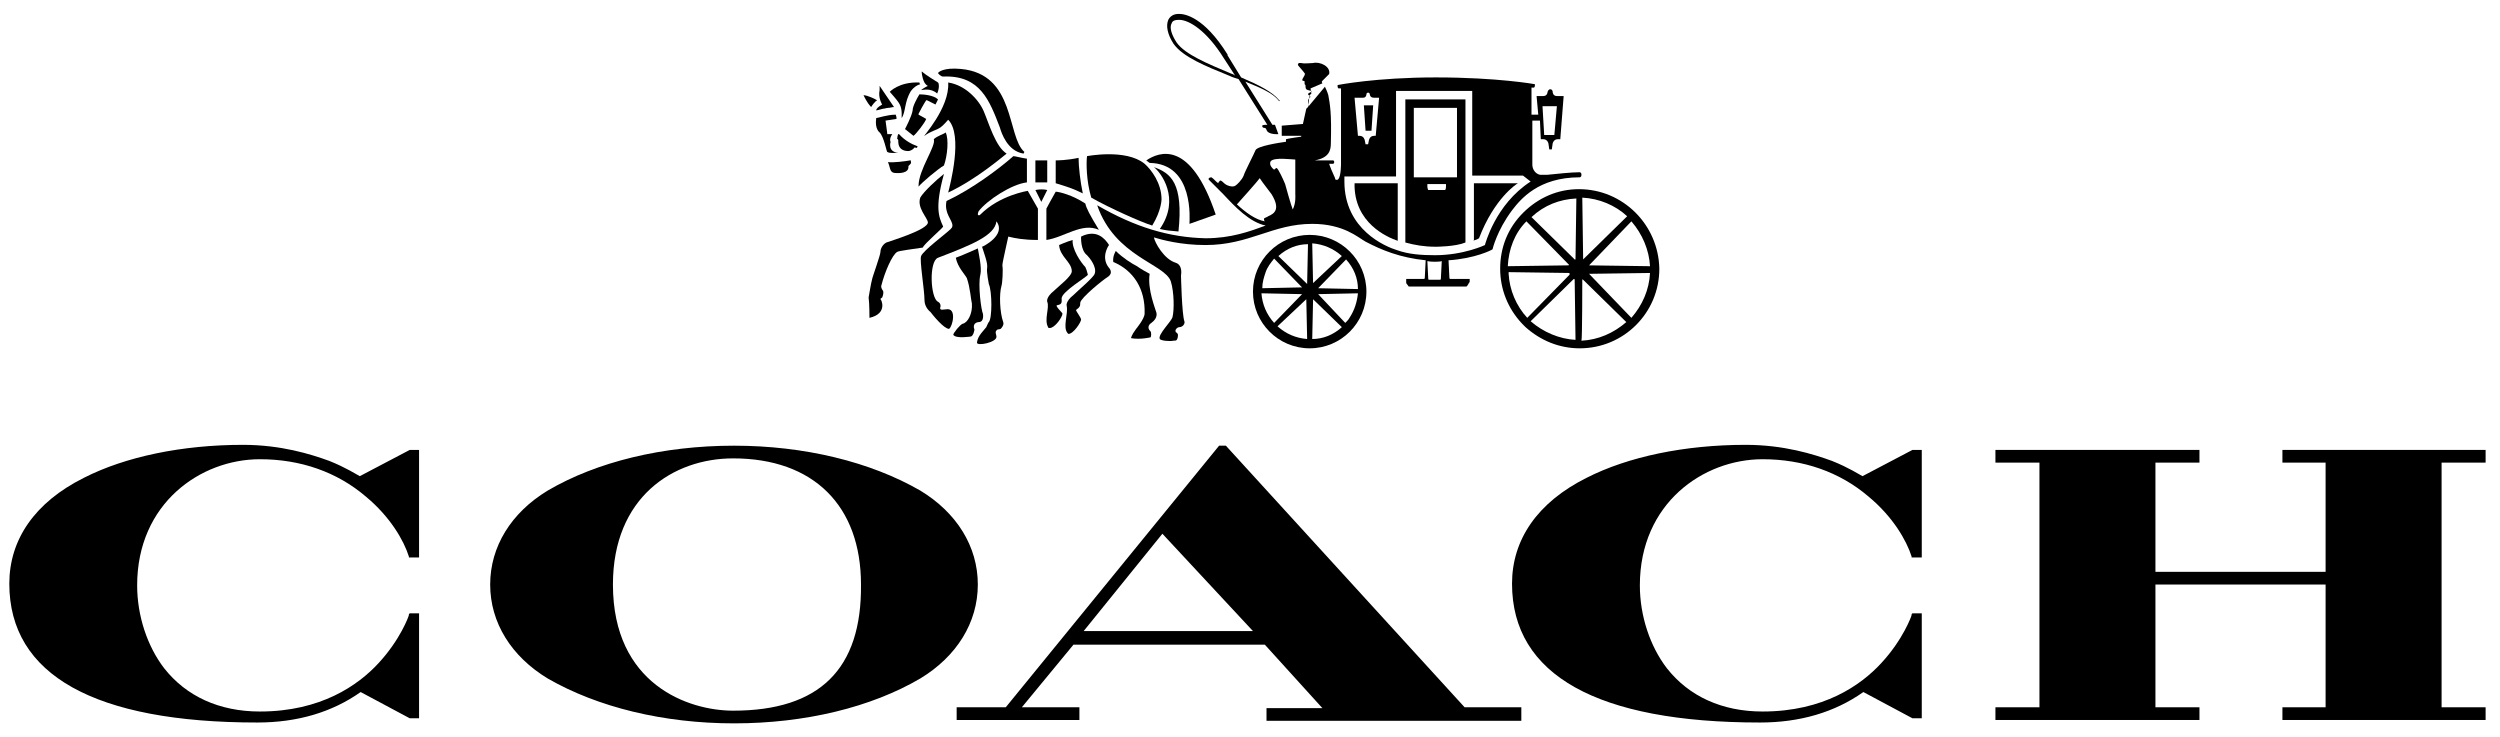 <?xml version="1.0" standalone="no"?><!-- Generator: Gravit.io --><svg xmlns="http://www.w3.org/2000/svg" xmlns:xlink="http://www.w3.org/1999/xlink" style="isolation:isolate" viewBox="0 0 295 87" width="295" height="87"><defs><clipPath id="_clipPath_zzmjtDiFpuuKaScmaFBrAR44W2pqK9K1"><rect width="295" height="87"/></clipPath></defs><g clip-path="url(#_clipPath_zzmjtDiFpuuKaScmaFBrAR44W2pqK9K1)"><path d=" M 108.59 57.885 C 102.696 54.489 94.903 52.591 86.612 52.591 C 78.22 52.591 70.428 54.489 64.634 57.885 C 60.339 60.483 57.841 64.479 57.841 68.974 C 57.841 73.469 60.339 77.465 64.634 80.063 C 70.528 83.459 78.32 85.357 86.612 85.357 C 95.003 85.357 102.795 83.459 108.59 80.063 C 112.885 77.465 115.383 73.469 115.383 68.974 C 115.383 64.479 112.885 60.483 108.59 57.885 Z  M 86.512 83.859 C 81.217 83.859 72.326 80.762 72.326 68.974 C 72.326 58.685 79.419 54.089 86.512 54.089 C 96.002 54.089 101.597 59.683 101.597 68.974 C 101.697 78.964 96.702 83.859 86.512 83.859 Z " fill="rgb(0,0,0)"/><path d=" M 293.302 54.589 L 293.302 53.09 L 269.326 53.09 L 269.326 54.589 L 274.421 54.589 L 274.421 67.476 L 254.341 67.476 L 254.341 54.589 L 259.536 54.589 L 259.536 53.29 L 259.536 53.09 L 235.461 53.09 L 235.461 54.589 L 240.655 54.589 L 240.655 83.459 L 235.461 83.459 L 235.461 84.958 L 259.536 84.958 L 259.536 83.459 L 254.341 83.459 L 254.341 68.974 L 274.421 68.974 L 274.421 83.459 L 269.326 83.459 L 269.326 84.958 L 293.102 84.958 L 293.302 84.958 L 293.302 83.459 L 288.107 83.459 L 288.107 54.589 L 293.302 54.589 Z " fill="rgb(0,0,0)"/><path d=" M 144.653 52.591 L 143.854 52.591 L 118.679 83.459 L 112.885 83.459 L 112.885 84.958 L 127.37 84.958 L 127.37 83.459 L 120.577 83.459 L 126.671 76.067 L 149.248 76.067 L 156.041 83.559 L 149.448 83.559 L 149.448 85.058 L 179.517 85.058 L 179.517 83.459 L 172.824 83.459 L 144.653 52.591 Z  M 127.87 74.468 L 137.161 62.98 L 147.85 74.468 L 127.87 74.468 Z " fill="rgb(0,0,0)"/><path d=" M 42.457 56.187 C 42.057 55.987 40.858 55.188 38.86 54.389 C 36.663 53.59 33.166 52.491 28.671 52.491 C 21.478 52.491 14.785 53.889 9.89 56.387 C 4.096 59.284 1.099 63.679 1.099 68.874 C 1.099 79.663 11.189 85.257 30.369 85.257 C 35.064 85.257 39.16 84.059 42.557 81.661 L 48.351 84.758 L 49.45 84.758 L 49.45 72.371 L 48.351 72.371 L 48.251 72.47 L 48.251 72.57 C 48.251 72.67 47.252 75.467 44.655 78.265 C 42.257 80.862 37.861 83.959 30.669 83.959 C 25.874 83.959 21.978 82.161 19.38 78.864 C 17.382 76.267 16.184 72.67 16.184 69.074 C 16.184 59.384 23.676 54.189 30.669 54.189 C 35.464 54.189 39.76 55.688 43.156 58.585 C 46.053 60.982 47.652 63.779 48.251 65.677 L 48.251 65.777 L 49.45 65.777 L 49.45 53.09 L 48.351 53.09 L 42.457 56.187 Z " fill="rgb(0,0,0)"/><path d=" M 219.776 56.187 C 219.377 55.987 218.178 55.188 216.18 54.389 C 213.982 53.59 210.486 52.491 205.991 52.491 C 198.798 52.491 192.105 53.889 187.21 56.387 C 181.416 59.284 178.419 63.679 178.419 68.874 C 178.419 79.663 188.508 85.257 207.689 85.257 C 212.384 85.257 216.48 84.059 219.876 81.661 L 225.671 84.758 L 226.769 84.758 L 226.769 72.371 L 225.671 72.371 L 225.571 72.47 L 225.571 72.57 C 225.571 72.67 224.572 75.467 221.974 78.265 C 219.577 80.862 215.181 83.959 207.988 83.959 C 203.193 83.959 199.297 82.161 196.7 78.864 C 194.702 76.267 193.503 72.67 193.503 69.074 C 193.503 59.384 200.996 54.189 207.988 54.189 C 212.784 54.189 217.079 55.688 220.476 58.585 C 223.373 60.982 224.971 63.779 225.571 65.677 L 225.571 65.777 L 226.769 65.777 L 226.769 53.09 L 225.671 53.09 L 219.776 56.187 Z " fill="rgb(0,0,0)"/><path d=" M 164.932 28.415 L 164.932 21.622 L 159.837 21.622 C 159.738 26.317 163.733 28.016 164.932 28.415 Z " fill="rgb(0,0,0)"/><path d=" M 173.823 28.415 C 174.023 28.315 174.223 28.315 174.523 28.116 C 176.321 23.42 178.918 21.722 179.118 21.622 C 177.519 21.622 175.122 21.622 173.923 21.622 L 173.923 28.415 L 173.823 28.415 Z " fill="rgb(0,0,0)"/><path d=" M 122.875 23.82 L 123.574 22.421 C 123.175 22.321 122.675 22.321 122.176 22.421 L 122.875 23.82 Z " fill="rgb(0,0,0)"/><path d=" M 127.77 22.821 C 127.47 21.422 127.271 19.624 127.271 18.625 C 125.872 18.925 124.773 18.925 124.573 18.925 L 124.573 21.622 C 125.872 22.022 126.571 22.222 127.77 22.821 Z " fill="rgb(0,0,0)"/><path d=" M 123.574 21.522 L 123.574 18.925 C 123.375 18.925 122.376 18.925 122.176 18.925 L 122.176 21.522 C 122.176 21.522 122.475 21.522 122.875 21.522 C 123.275 21.522 123.574 21.522 123.574 21.522 Z " fill="rgb(0,0,0)"/><path d=" M 135.962 26.617 C 137.061 24.819 137.061 23.52 137.061 23.52 C 137.061 21.622 135.862 20.024 135.063 19.325 L 135.063 19.325 C 132.865 17.526 128.27 18.425 128.27 18.425 C 128.17 19.125 128.17 21.323 128.769 23.32 C 130.867 24.519 134.663 26.218 135.962 26.617 Z " fill="rgb(0,0,0)"/><path d=" M 130.867 28.915 C 130.367 28.116 129.368 27.017 127.57 27.916 C 127.57 27.916 127.47 29.514 128.27 30.114 C 128.569 30.413 129.468 31.512 129.169 32.311 C 129.069 32.711 127.171 34.309 126.671 34.809 C 125.672 35.608 125.872 36.107 125.872 36.107 C 126.072 37.007 125.373 38.605 125.972 39.304 C 126.072 39.404 126.072 39.404 126.072 39.404 C 126.671 39.404 127.57 38.006 127.57 37.706 C 127.57 37.506 126.971 36.707 126.971 36.607 C 127.071 36.407 127.171 36.507 127.37 36.207 C 127.47 36.107 127.47 35.808 127.47 35.708 C 127.57 35.108 130.168 33.011 130.667 32.711 C 131.466 32.211 130.867 31.612 130.867 31.612 C 129.868 30.413 130.767 29.015 130.867 28.915 Z " fill="rgb(0,0,0)"/><path d=" M 121.277 22.521 C 121.277 22.521 117.98 23.021 115.682 25.318 C 115.483 25.518 115.383 25.318 115.383 25.318 C 115.383 25.318 115.383 25.119 115.483 24.919 C 116.482 23.62 119.379 21.722 121.177 21.522 L 121.177 18.725 C 120.477 18.625 119.778 18.425 119.578 18.425 C 117.88 19.924 114.683 22.321 111.686 23.72 C 111.387 25.219 112.386 25.918 112.386 26.617 C 112.386 26.817 112.286 26.917 112.186 27.017 C 111.587 27.616 108.989 29.514 108.689 30.213 C 108.49 30.713 109.089 34.209 109.089 35.408 C 109.089 36.307 109.788 36.807 109.788 36.807 C 110.088 37.206 111.387 38.805 111.986 38.805 L 111.986 38.805 L 111.986 38.805 C 112.386 38.605 112.985 36.207 111.587 36.507 C 110.887 36.607 110.887 36.507 110.987 36.107 C 110.987 35.908 110.887 35.708 110.687 35.608 C 109.788 35.208 109.589 30.813 110.687 30.413 C 114.583 28.915 117.381 27.816 117.58 26.118 C 118.779 27.716 115.982 29.115 115.882 29.115 C 116.082 29.814 116.581 31.013 116.482 31.612 C 116.382 32.012 116.681 33.51 116.681 33.51 C 117.081 34.409 117.081 37.606 116.681 38.006 C 116.581 38.105 116.482 38.405 116.382 38.605 C 116.082 39.005 115.383 39.604 115.283 40.403 C 115.183 40.903 117.68 40.403 117.58 39.704 C 117.58 39.504 117.381 39.204 117.58 39.005 C 117.68 38.805 117.88 38.905 118.08 38.805 C 118.28 38.605 118.48 38.305 118.38 38.006 C 117.98 36.907 117.88 34.709 118.18 33.71 C 118.28 33.41 118.38 31.812 118.28 31.312 C 118.28 30.913 118.979 28.016 118.979 27.916 C 119.778 28.116 120.777 28.315 122.475 28.315 C 122.475 27.416 122.475 27.117 122.475 24.619 L 121.277 22.521 Z " fill="rgb(0,0,0)"/><path d=" M 129.668 27.117 C 128.569 25.318 128.17 24.519 128.07 24.02 C 126.571 23.021 124.973 22.621 124.573 22.621 C 124.274 23.121 123.474 24.619 123.474 24.619 C 123.474 27.117 123.474 27.416 123.474 28.315 C 125.572 28.016 127.67 26.218 129.668 27.117 Z " fill="rgb(0,0,0)"/><path d=" M 136.861 27.017 C 137.66 27.217 138.06 27.217 139.059 27.316 C 139.658 21.622 138.159 20.423 136.162 19.724 C 136.961 20.324 139.358 23.42 136.861 27.017 Z " fill="rgb(0,0,0)"/><path d=" M 105.093 16.727 C 104.993 16.627 104.993 16.228 105.293 15.828 C 105.193 15.828 104.694 15.828 104.694 15.828 C 104.694 15.828 104.694 15.828 104.694 15.728 C 104.694 15.728 104.494 14.23 104.494 14.23 C 104.494 14.23 105.792 14.03 105.792 14.03 C 105.792 14.03 105.792 13.73 105.693 13.53 C 104.694 13.53 103.595 13.93 103.395 13.93 C 103.195 15.229 103.794 15.628 103.794 15.628 C 104.294 16.128 104.594 17.826 104.694 17.926 C 104.993 18.126 105.693 18.026 105.992 18.026 C 104.694 17.926 105.093 16.727 105.093 16.727 Z " fill="rgb(0,0,0)"/><path d=" M 111.587 15.628 C 111.387 15.828 110.588 16.028 110.188 16.427 C 110.488 17.227 108.39 20.024 108.39 21.922 C 108.39 22.022 108.39 21.922 108.39 22.022 C 108.789 21.522 110.687 19.924 111.387 19.524 C 111.786 18.425 111.986 16.427 111.587 15.628 Z " fill="rgb(0,0,0)"/><path d=" M 104.793 19.125 C 104.793 19.125 104.793 19.225 104.893 19.424 C 105.093 20.124 105.093 20.423 105.792 20.423 C 105.892 20.423 107.291 20.523 107.191 19.624 C 107.191 19.524 107.591 19.325 107.491 19.125 C 107.491 18.825 107.391 18.925 107.391 18.925 C 106.891 19.025 105.293 19.225 104.793 19.125 Z " fill="rgb(0,0,0)"/><path d=" M 104.094 12.332 C 103.595 12.631 103.395 12.831 103.395 13.031 C 103.495 13.031 103.794 12.931 104.194 12.831 C 104.394 12.831 104.594 12.731 104.793 12.731 C 104.993 12.731 105.293 12.631 105.493 12.631 C 104.893 11.732 103.794 10.134 103.794 10.134 C 103.794 10.134 103.794 10.234 103.794 10.633 C 103.595 11.532 104.094 12.332 104.094 12.332 Z " fill="rgb(0,0,0)"/><path d=" M 111.287 26.717 C 110.787 25.618 110.288 24.519 111.387 20.523 C 110.488 21.223 108.989 22.621 108.59 23.32 C 108.19 24.519 109.389 25.618 109.489 26.218 C 109.589 27.117 104.793 28.515 104.594 28.615 C 104.194 28.815 103.894 29.314 103.894 29.714 C 103.894 30.114 102.895 32.811 102.895 33.011 C 102.795 33.31 102.496 35.108 102.496 35.108 C 102.596 35.708 102.596 37.506 102.596 37.506 C 104.793 37.007 103.994 35.308 103.894 35.308 C 103.894 35.208 103.994 35.208 104.094 35.108 C 104.194 34.909 104.294 34.509 104.194 34.309 C 103.894 33.91 103.994 33.71 103.994 33.71 C 104.394 32.112 105.293 30.014 105.892 29.714 C 105.992 29.614 108.19 29.314 108.889 29.214 C 109.089 28.715 111.387 26.817 111.287 26.717 Z " fill="rgb(0,0,0)"/><path d=" M 128.07 31.512 C 127.57 31.013 126.471 29.414 126.571 28.315 C 125.872 28.515 124.973 28.915 124.973 28.915 C 125.073 30.313 126.471 30.913 126.471 32.012 C 126.471 32.611 124.873 33.81 124.374 34.309 C 123.375 35.108 123.574 35.608 123.574 35.608 C 123.874 36.307 123.175 37.706 123.674 38.605 C 123.674 38.705 123.774 38.705 123.874 38.705 C 124.473 38.705 125.373 37.406 125.373 37.007 C 125.373 36.907 124.374 36.008 124.773 36.008 C 125.373 35.908 125.273 35.608 125.273 35.208 C 125.273 34.409 128.369 32.611 128.369 32.411 C 128.27 32.012 128.17 31.712 128.07 31.512 Z " fill="rgb(0,0,0)"/><path d=" M 112.785 30.413 C 112.985 31.512 113.884 32.411 114.084 32.811 C 114.484 33.91 114.583 35.508 114.683 35.808 C 114.783 37.007 114.184 38.105 113.584 38.205 C 113.285 38.305 112.486 39.304 112.486 39.504 C 112.785 40.004 114.583 39.704 114.583 39.704 C 114.883 39.604 114.983 38.905 114.983 38.905 C 114.683 38.105 115.383 38.006 115.483 38.006 L 115.483 38.006 C 116.182 38.006 115.982 37.007 115.982 37.007 C 115.782 36.607 115.383 33.61 115.682 32.411 C 115.882 31.612 115.483 29.914 115.383 29.314 C 114.683 29.614 114.084 29.914 112.785 30.413 Z " fill="rgb(0,0,0)"/><path d=" M 135.262 18.925 C 135.362 19.025 135.662 19.225 135.662 19.225 C 140.957 19.325 140.357 26.018 140.357 26.417 L 143.454 25.318 C 140.457 16.427 136.761 17.926 135.262 18.925 Z " fill="rgb(0,0,0)"/><path d=" M 136.461 36.907 C 136.361 36.507 135.362 34.11 135.662 32.311 C 135.462 32.211 134.563 31.712 134.164 31.412 C 133.564 31.113 132.465 30.413 131.666 29.614 C 131.666 29.614 131.267 30.213 131.366 30.913 C 133.764 31.912 135.163 34.11 135.063 37.007 C 135.063 37.606 134.064 38.805 134.064 38.805 C 133.464 39.604 133.464 39.904 133.464 39.904 C 134.563 40.103 135.762 39.804 135.762 39.804 C 135.862 39.704 135.862 39.204 135.762 39.104 C 135.163 38.505 135.862 38.105 135.862 38.105 C 136.261 37.806 136.561 37.406 136.461 36.907 Z " fill="rgb(0,0,0)"/><path d=" M 110.588 11.033 C 110.887 10.334 110.787 9.834 110.687 9.734 C 110.388 9.534 109.189 8.835 108.789 8.436 L 108.789 8.436 C 108.689 8.436 108.889 9.335 108.989 9.534 C 109.189 10.034 109.489 10.134 109.489 10.134 C 109.489 10.134 108.889 10.434 108.689 10.633 C 108.889 10.633 109.788 10.334 110.588 11.033 Z " fill="rgb(0,0,0)"/><path d=" M 107.79 16.028 C 108.09 15.828 109.189 14.43 109.289 14.03 L 108.39 13.53 C 108.39 13.53 108.39 13.53 108.39 13.431 C 108.889 12.432 109.289 11.832 109.289 11.832 C 109.289 11.832 109.289 11.832 109.389 11.832 L 110.388 12.332 C 110.588 11.932 110.588 11.932 110.687 11.732 C 110.188 11.233 108.989 11.133 108.49 11.133 C 108.19 11.632 107.69 12.531 107.69 13.031 C 107.591 13.73 106.791 15.229 106.791 15.229 L 107.79 16.028 Z " fill="rgb(0,0,0)"/><path d=" M 106.092 15.828 C 105.992 15.728 105.892 16.028 105.892 16.228 C 105.792 16.427 105.992 16.427 105.992 16.527 C 105.992 16.827 105.992 17.227 106.292 17.526 C 106.492 17.726 106.791 17.826 107.191 17.826 C 107.291 17.826 107.69 17.726 107.89 17.426 C 107.99 17.327 108.09 17.526 108.19 17.426 C 108.29 17.327 108.29 17.227 108.19 17.227 C 107.591 17.027 106.692 16.527 106.092 15.828 Z " fill="rgb(0,0,0)"/><path d=" M 117.98 15.029 C 118.18 15.728 118.879 17.826 120.777 18.126 C 120.777 18.126 120.877 17.926 120.877 17.926 L 120.877 17.926 C 118.779 16.128 119.878 8.735 113.385 8.136 C 111.287 7.936 110.687 8.536 110.687 8.635 C 110.687 8.635 110.987 9.035 111.287 9.035 C 115.682 8.835 116.781 11.932 117.98 15.029 Z " fill="rgb(0,0,0)"/><path d=" M 116.082 13.131 C 115.483 11.732 113.884 10.034 111.886 9.734 C 112.086 12.731 108.789 16.228 109.089 16.028 C 109.888 15.429 110.388 15.429 110.987 15.029 C 111.287 14.829 111.886 14.13 111.886 14.13 C 113.684 15.928 112.086 21.922 111.886 22.721 C 115.283 21.123 118.38 18.425 118.779 18.126 C 117.481 17.327 116.681 14.529 116.082 13.131 Z " fill="rgb(0,0,0)"/><path d=" M 102.795 12.631 C 102.895 12.432 103.295 11.932 103.495 11.832 C 103.195 11.632 102.296 11.233 101.896 11.233 L 101.896 11.233 C 101.896 11.233 102.296 12.132 102.795 12.631 Z " fill="rgb(0,0,0)"/><path d=" M 172.924 11.732 L 165.831 11.732 L 165.831 28.615 C 166.93 28.915 168.029 29.115 169.428 29.115 C 169.428 29.115 171.725 29.115 172.924 28.615 C 172.924 24.619 172.924 11.732 172.924 11.732 Z  M 170.626 22.022 C 170.626 22.321 170.527 22.421 170.527 22.421 L 169.528 22.421 L 168.529 22.421 C 168.529 22.421 168.429 22.222 168.429 22.022 C 168.429 21.922 168.429 21.722 168.429 21.722 L 170.626 21.722 C 170.626 21.722 170.626 22.022 170.626 22.022 Z  M 171.925 20.923 C 171.925 20.923 170.926 20.923 169.328 20.923 C 167.829 20.923 166.83 20.923 166.83 20.923 L 166.83 12.731 L 171.925 12.731 L 171.925 20.923 Z " fill="rgb(0,0,0)"/><path d=" M 161.835 15.429 L 162.035 12.432 L 160.936 12.432 L 161.136 15.429 L 161.835 15.429 Z " fill="rgb(0,0,0)"/><path d=" M 154.143 12.831 L 153.744 14.629 L 151.246 14.829 L 151.246 16.028 L 153.544 16.028 L 153.544 16.128 C 153.544 16.128 152.045 16.328 151.746 16.427 C 151.746 16.427 151.746 16.627 151.746 16.727 C 151.046 16.827 148.349 17.227 148.149 17.726 C 147.95 18.226 146.851 20.324 146.751 20.723 C 146.551 21.223 145.952 21.822 145.752 21.922 C 145.452 22.122 144.753 21.922 144.453 21.622 C 144.353 21.522 144.054 21.223 143.954 21.323 C 143.854 21.422 143.754 21.522 143.754 21.622 C 143.454 21.422 143.254 21.123 142.955 20.923 C 142.955 20.923 142.755 20.923 142.655 21.023 C 142.555 21.123 142.655 21.223 142.655 21.223 C 143.154 21.722 143.754 22.321 144.353 22.921 C 145.752 24.419 147.45 26.218 149.348 26.617 C 147.45 27.316 145.252 28.116 142.255 28.116 C 137.96 28.016 133.964 26.817 129.468 24.22 C 131.566 30.313 137.46 31.113 138.159 33.21 C 138.559 34.509 138.559 36.607 138.359 37.406 C 138.259 37.906 136.561 39.504 136.861 40.004 C 136.961 40.203 138.06 40.303 138.459 40.203 C 138.659 40.203 138.759 40.203 138.859 40.103 C 138.959 40.004 139.059 39.504 138.959 39.404 C 138.959 39.304 138.759 39.204 138.759 39.204 C 138.559 38.905 138.959 38.605 139.158 38.605 C 139.558 38.605 139.858 38.205 139.758 37.906 C 139.458 37.106 139.358 32.511 139.358 32.511 C 139.458 31.912 139.358 31.212 138.759 31.013 C 137.36 30.613 136.261 28.615 136.162 28.016 C 137.161 28.315 139.358 28.915 142.255 28.915 C 147.45 28.915 150.147 26.417 154.843 26.417 C 158.539 26.417 160.237 28.016 161.136 28.515 C 163.034 29.514 165.232 30.413 168.229 30.713 L 168.129 32.711 C 168.129 32.811 168.129 32.911 168.029 32.911 L 165.931 32.911 C 165.931 32.911 165.931 33.011 165.931 33.21 C 165.931 33.31 165.931 33.41 165.931 33.41 C 165.931 33.41 166.231 33.81 166.231 33.81 C 167.03 33.81 172.325 33.81 173.024 33.81 C 173.124 33.81 173.324 33.41 173.324 33.41 C 173.324 33.41 173.424 33.31 173.424 33.21 C 173.424 33.011 173.424 32.911 173.424 32.911 L 171.126 32.911 C 171.026 32.911 171.026 32.811 171.026 32.711 L 170.926 30.713 C 174.023 30.513 176.021 29.514 176.121 29.414 C 176.121 29.414 176.62 27.217 178.419 24.819 C 179.418 23.52 181.515 20.923 186.41 20.923 C 186.41 20.923 186.41 20.923 186.41 20.923 C 186.41 20.923 186.61 20.923 186.61 20.623 C 186.61 20.324 186.41 20.324 186.41 20.324 C 185.411 20.324 183.613 20.523 182.614 20.623 C 182.215 20.623 181.915 20.623 181.715 20.623 C 181.216 20.523 180.816 20.024 180.816 19.424 C 180.816 19.325 180.816 15.628 180.816 14.23 L 181.715 14.23 L 181.815 16.427 L 182.115 16.427 C 182.614 16.427 182.714 16.927 182.714 16.927 L 182.814 17.626 L 183.114 17.626 L 183.214 16.927 C 183.214 16.927 183.314 16.427 183.813 16.427 L 184.113 16.427 L 184.512 11.333 L 183.713 11.333 C 183.214 11.333 183.214 10.833 183.214 10.833 C 183.214 10.833 183.214 10.533 182.914 10.533 C 182.714 10.533 182.614 10.833 182.614 10.833 C 182.614 10.833 182.614 11.333 182.115 11.333 L 181.316 11.333 L 181.515 13.53 L 180.716 13.53 C 180.716 13.331 180.716 10.334 180.716 10.334 L 180.716 10.334 L 181.016 10.334 C 181.016 10.334 181.116 10.234 181.116 10.134 C 181.116 10.034 181.116 9.934 181.116 9.934 C 181.116 9.934 176.72 9.135 169.428 9.135 C 162.335 9.135 157.839 10.034 157.839 10.034 C 157.839 10.034 157.839 10.134 157.839 10.234 C 157.839 10.334 157.939 10.434 157.939 10.434 L 158.239 10.434 L 158.239 19.325 C 158.239 19.424 158.239 20.723 157.939 21.123 C 157.839 21.223 157.839 21.223 157.74 21.223 C 157.54 21.223 157.54 21.123 157.54 21.023 C 157.34 20.623 156.841 19.424 156.841 19.325 L 156.841 19.325 L 157.34 19.325 C 157.34 19.325 157.44 19.225 157.44 19.125 C 157.44 19.025 157.34 18.925 157.34 18.925 L 155.142 18.925 C 156.841 18.625 157.04 17.726 157.04 16.927 C 157.14 13.331 156.94 12.332 156.741 11.233 C 156.641 10.833 156.341 10.234 156.341 10.234 L 154.343 12.631 L 154.143 12.831 Z  M 183.713 12.531 L 183.413 15.928 L 182.215 15.928 L 182.015 12.531 L 183.713 12.531 Z  M 149.648 25.518 C 149.548 25.618 149.148 25.718 149.148 25.818 C 149.148 25.918 149.148 26.018 149.248 26.118 C 148.149 25.918 147.05 25.119 145.952 24.12 C 146.051 24.02 148.549 21.223 148.649 21.023 C 148.949 21.522 149.848 22.621 150.047 22.921 C 151.146 24.719 150.347 25.219 149.648 25.518 Z  M 152.545 24.719 L 152.545 24.719 C 152.345 24.22 151.746 22.122 151.646 21.722 C 151.446 21.223 150.847 19.924 150.647 19.824 C 150.547 19.824 150.347 20.024 150.347 20.024 C 150.347 20.024 149.648 19.524 149.948 19.025 C 150.347 18.525 152.445 18.825 152.845 18.825 L 152.845 22.921 C 152.845 23.021 152.944 23.92 152.545 24.719 Z  M 160.836 11.532 C 161.236 11.532 161.236 11.133 161.236 11.133 C 161.236 11.133 161.236 10.933 161.436 10.933 C 161.636 10.933 161.636 11.133 161.636 11.133 C 161.636 11.133 161.636 11.532 162.135 11.532 L 162.735 11.532 L 162.335 16.028 L 162.135 16.028 C 161.636 16.028 161.536 16.527 161.536 16.527 L 161.436 17.027 L 161.136 17.027 L 161.036 16.527 C 161.036 16.527 160.936 16.028 160.437 16.028 L 160.237 16.028 L 159.837 11.532 L 160.836 11.532 Z  M 170.027 32.811 C 170.027 32.911 170.027 33.011 169.927 33.011 L 168.629 33.011 C 168.529 33.011 168.529 32.911 168.529 32.811 C 168.529 32.811 168.529 32.811 168.529 32.811 L 168.429 30.813 C 168.828 30.913 169.827 30.913 170.127 30.813 L 170.027 32.811 Z  M 175.222 28.915 C 175.222 28.915 172.724 30.114 169.328 30.114 C 167.729 30.114 166.231 30.014 164.832 29.514 C 163.534 29.115 158.639 27.117 158.639 21.422 L 158.639 21.422 L 158.639 20.823 L 164.732 20.823 L 164.732 10.733 L 173.723 10.733 L 173.723 20.723 L 179.717 20.723 L 180.616 21.422 C 176.421 24.12 175.222 28.915 175.222 28.915 Z " fill="rgb(0,0,0)"/><path d=" M 150.447 14.929 C 150.447 14.929 150.247 14.929 150.047 14.929 L 150.447 14.929 L 150.447 14.929 Z " fill="rgb(0,0,0)"/><path d=" M 150.946 11.832 C 150.147 10.833 148.549 10.034 146.451 9.135 L 144.853 6.538 C 144.853 6.538 144.853 6.538 144.853 6.438 C 142.056 1.942 139.758 1.643 139.158 1.643 C 139.158 1.643 139.059 1.643 139.059 1.643 C 138.459 1.643 138.06 1.942 137.86 2.342 C 137.56 3.041 137.76 4.04 138.459 5.139 C 139.558 6.737 142.355 7.836 145.052 8.935 C 145.452 9.135 145.852 9.235 146.151 9.335 L 149.548 14.729 L 149.548 14.729 L 149.448 14.729 C 149.248 14.729 148.849 14.729 148.949 14.929 C 149.048 15.229 149.348 14.929 149.448 15.329 C 149.648 15.928 150.847 15.828 150.847 15.828 L 150.447 14.729 L 150.147 14.729 L 146.951 9.634 C 148.649 10.334 150.147 10.933 150.847 11.832 C 150.847 11.832 150.946 11.932 150.946 11.932 C 151.046 11.932 151.046 11.932 151.046 11.832 C 151.046 11.932 151.046 11.932 150.946 11.832 Z  M 145.152 8.635 C 142.555 7.537 139.858 6.438 138.859 5.039 C 138.259 4.14 137.96 3.241 138.259 2.741 C 138.359 2.442 138.659 2.342 139.059 2.342 C 139.059 2.342 139.059 2.342 139.158 2.342 C 140.257 2.342 142.355 3.541 144.453 6.937 C 144.453 6.937 144.453 6.937 144.453 6.937 L 145.752 8.935 C 145.552 8.735 145.352 8.735 145.152 8.635 Z " fill="rgb(0,0,0)"/><path d=" M 106.592 13.63 C 106.592 13.53 106.592 13.63 106.592 13.63 L 106.592 13.63 Z " fill="rgb(0,0,0)"/><path d=" M 108.49 9.734 C 106.092 9.634 104.993 10.833 104.993 10.833 C 104.993 10.833 105.792 11.732 105.992 12.032 C 106.492 12.731 106.392 13.431 106.392 13.93 C 106.891 13.231 106.692 12.032 107.491 10.733 C 107.79 10.334 108.19 10.034 108.59 9.934 C 108.49 9.834 108.49 9.834 108.49 9.734 Z " fill="rgb(0,0,0)"/><path d=" M 154.343 12.531 L 154.543 11.233 L 154.743 11.033 L 154.643 10.434 L 156.041 9.834 C 155.941 9.634 155.941 9.634 156.141 9.435 C 156.241 9.335 156.741 8.835 156.841 8.735 C 157.04 7.836 155.742 7.237 154.942 7.437 C 154.643 7.437 153.943 7.537 153.544 7.437 C 153.444 7.437 153.244 7.437 153.244 7.437 L 153.144 7.636 C 153.144 7.736 153.744 8.336 153.943 8.635 C 154.143 8.835 153.444 9.435 153.744 9.534 C 153.744 9.534 153.943 9.534 153.943 9.634 C 153.943 9.634 153.943 9.834 153.943 9.934 C 153.943 9.934 154.043 10.034 154.043 10.034 C 154.043 10.134 154.043 10.434 154.143 10.533 C 154.243 10.633 154.743 10.733 154.743 10.733 C 154.743 10.733 154.743 10.733 154.743 10.833 C 154.743 10.833 154.543 10.933 154.543 10.933 C 154.443 10.933 154.243 11.133 154.443 11.233 C 154.543 11.333 154.643 11.433 154.643 11.433 C 154.543 11.532 154.343 11.632 154.343 12.032 C 154.343 12.432 154.443 12.731 154.543 12.931 L 154.343 12.531 Z " fill="rgb(0,0,0)"/><path d=" M 154.543 27.716 C 150.847 27.716 147.85 30.713 147.85 34.409 C 147.85 38.105 150.847 41.102 154.543 41.102 C 158.239 41.102 161.236 38.105 161.236 34.409 C 161.236 30.713 158.239 27.716 154.543 27.716 Z  M 155.042 33.31 C 155.042 33.31 154.942 33.41 154.942 33.41 C 154.942 33.41 154.942 33.41 154.942 33.41 L 154.942 33.41 L 154.843 28.715 C 154.843 28.715 154.843 28.715 154.843 28.715 C 156.141 28.815 157.34 29.314 158.339 30.213 C 158.339 30.213 158.339 30.213 158.339 30.213 L 155.042 33.31 Z  M 154.942 35.408 L 154.942 35.308 C 154.942 35.308 154.942 35.308 154.942 35.308 L 158.339 38.605 L 158.339 38.605 C 157.34 39.504 156.141 40.004 154.843 40.004 L 154.942 35.408 Z  M 160.237 34.11 L 155.542 34.01 C 155.542 34.01 155.542 34.01 155.542 34.01 C 155.542 34.01 155.542 34.01 155.542 34.01 L 158.838 30.613 C 158.838 30.613 158.838 30.613 158.838 30.613 C 158.838 30.613 158.838 30.613 158.838 30.613 C 159.738 31.612 160.237 32.811 160.237 34.11 L 160.237 34.11 Z  M 158.739 38.105 L 158.739 38.105 L 155.542 34.709 L 155.542 34.709 L 155.542 34.709 L 155.542 34.709 C 155.542 34.709 155.542 34.709 155.542 34.709 L 160.237 34.609 L 160.237 34.609 C 160.137 35.608 159.837 36.607 159.238 37.506 C 159.138 37.706 158.938 37.906 158.739 38.105 Z  M 153.644 33.91 C 153.644 33.91 153.644 33.91 153.644 33.91 L 148.949 34.01 C 148.949 33.31 149.148 32.711 149.348 32.112 C 149.548 31.512 149.948 31.013 150.347 30.513 L 150.347 30.513 L 150.347 30.513 L 153.444 33.71 L 153.444 33.71 L 153.644 33.91 Z  M 154.143 35.308 C 154.143 35.308 154.143 35.208 154.143 35.308 L 154.243 40.004 C 152.944 39.904 151.746 39.404 150.747 38.505 L 154.143 35.308 Z  M 154.243 33.41 C 154.243 33.41 154.243 33.51 154.243 33.51 L 154.243 33.51 L 150.847 30.213 C 150.847 30.213 150.847 30.213 150.847 30.213 C 151.846 29.314 153.044 28.815 154.343 28.815 C 154.343 28.815 154.343 28.815 154.343 28.815 L 154.243 33.41 Z  M 153.644 34.709 C 153.744 34.709 153.644 34.709 153.644 34.709 L 150.347 38.105 C 149.448 37.106 148.949 35.908 148.849 34.609 L 153.644 34.709 Z " fill="rgb(0,0,0)"/><path d=" M 186.311 22.321 C 186.311 22.321 186.311 22.321 186.311 22.321 L 186.311 22.321 C 183.813 22.321 181.515 23.32 179.717 25.119 C 177.919 26.917 177.02 29.214 177.02 31.712 C 177.02 34.11 177.919 36.407 179.617 38.205 C 179.717 38.305 179.817 38.405 179.917 38.505 L 180.017 38.605 C 181.815 40.203 184.013 41.102 186.41 41.102 C 191.605 41.102 195.801 36.907 195.801 31.712 C 195.701 26.517 191.505 22.321 186.311 22.321 Z  M 192.005 25.518 L 186.91 30.513 L 186.91 30.513 L 186.81 30.613 C 186.81 30.613 186.81 30.613 186.81 30.613 C 186.81 30.613 186.81 30.513 186.81 30.513 L 186.71 23.32 C 188.708 23.42 190.606 24.22 192.005 25.518 L 192.005 25.518 L 192.005 25.518 Z  M 186.71 33.011 C 186.71 33.011 186.71 32.911 186.81 33.011 C 186.81 33.011 186.81 33.011 186.81 33.011 L 191.905 38.006 C 190.406 39.304 188.608 40.103 186.61 40.203 C 186.71 40.103 186.71 33.011 186.71 33.011 Z  M 187.509 31.312 C 187.509 31.312 187.509 31.312 187.509 31.312 C 187.509 31.312 187.509 31.312 187.509 31.312 C 187.509 31.312 187.509 31.312 187.509 31.312 L 192.504 26.118 C 193.803 27.616 194.602 29.514 194.702 31.412 L 187.509 31.312 Z  M 187.509 32.311 C 187.509 32.311 187.509 32.311 187.509 32.311 C 187.509 32.311 187.509 32.311 187.509 32.311 C 187.509 32.311 187.509 32.311 187.509 32.311 L 194.702 32.211 C 194.602 34.209 193.803 36.008 192.504 37.506 L 187.509 32.311 Z  M 185.911 30.513 C 185.911 30.513 185.911 30.713 185.811 30.613 L 185.811 30.613 L 180.716 25.618 C 182.215 24.22 184.013 23.52 186.011 23.42 L 185.911 30.513 Z  M 185.711 32.911 L 185.711 32.911 C 185.711 32.911 185.811 32.911 185.811 33.011 L 185.911 40.103 C 184.013 40.004 182.115 39.204 180.616 37.906 L 185.711 32.911 Z  M 185.012 31.113 L 185.112 31.212 C 185.212 31.312 185.012 31.312 185.012 31.312 L 177.919 31.412 C 178.019 29.414 178.718 27.516 180.117 26.118 L 185.012 31.113 Z  M 178.019 32.112 L 185.112 32.211 C 185.212 32.211 185.212 32.211 185.212 32.311 C 185.212 32.311 185.212 32.411 185.212 32.411 L 180.217 37.506 C 178.918 36.107 178.119 34.209 178.019 32.311 L 178.019 32.311 L 178.019 32.112 Z " fill="rgb(0,0,0)"/></g></svg>